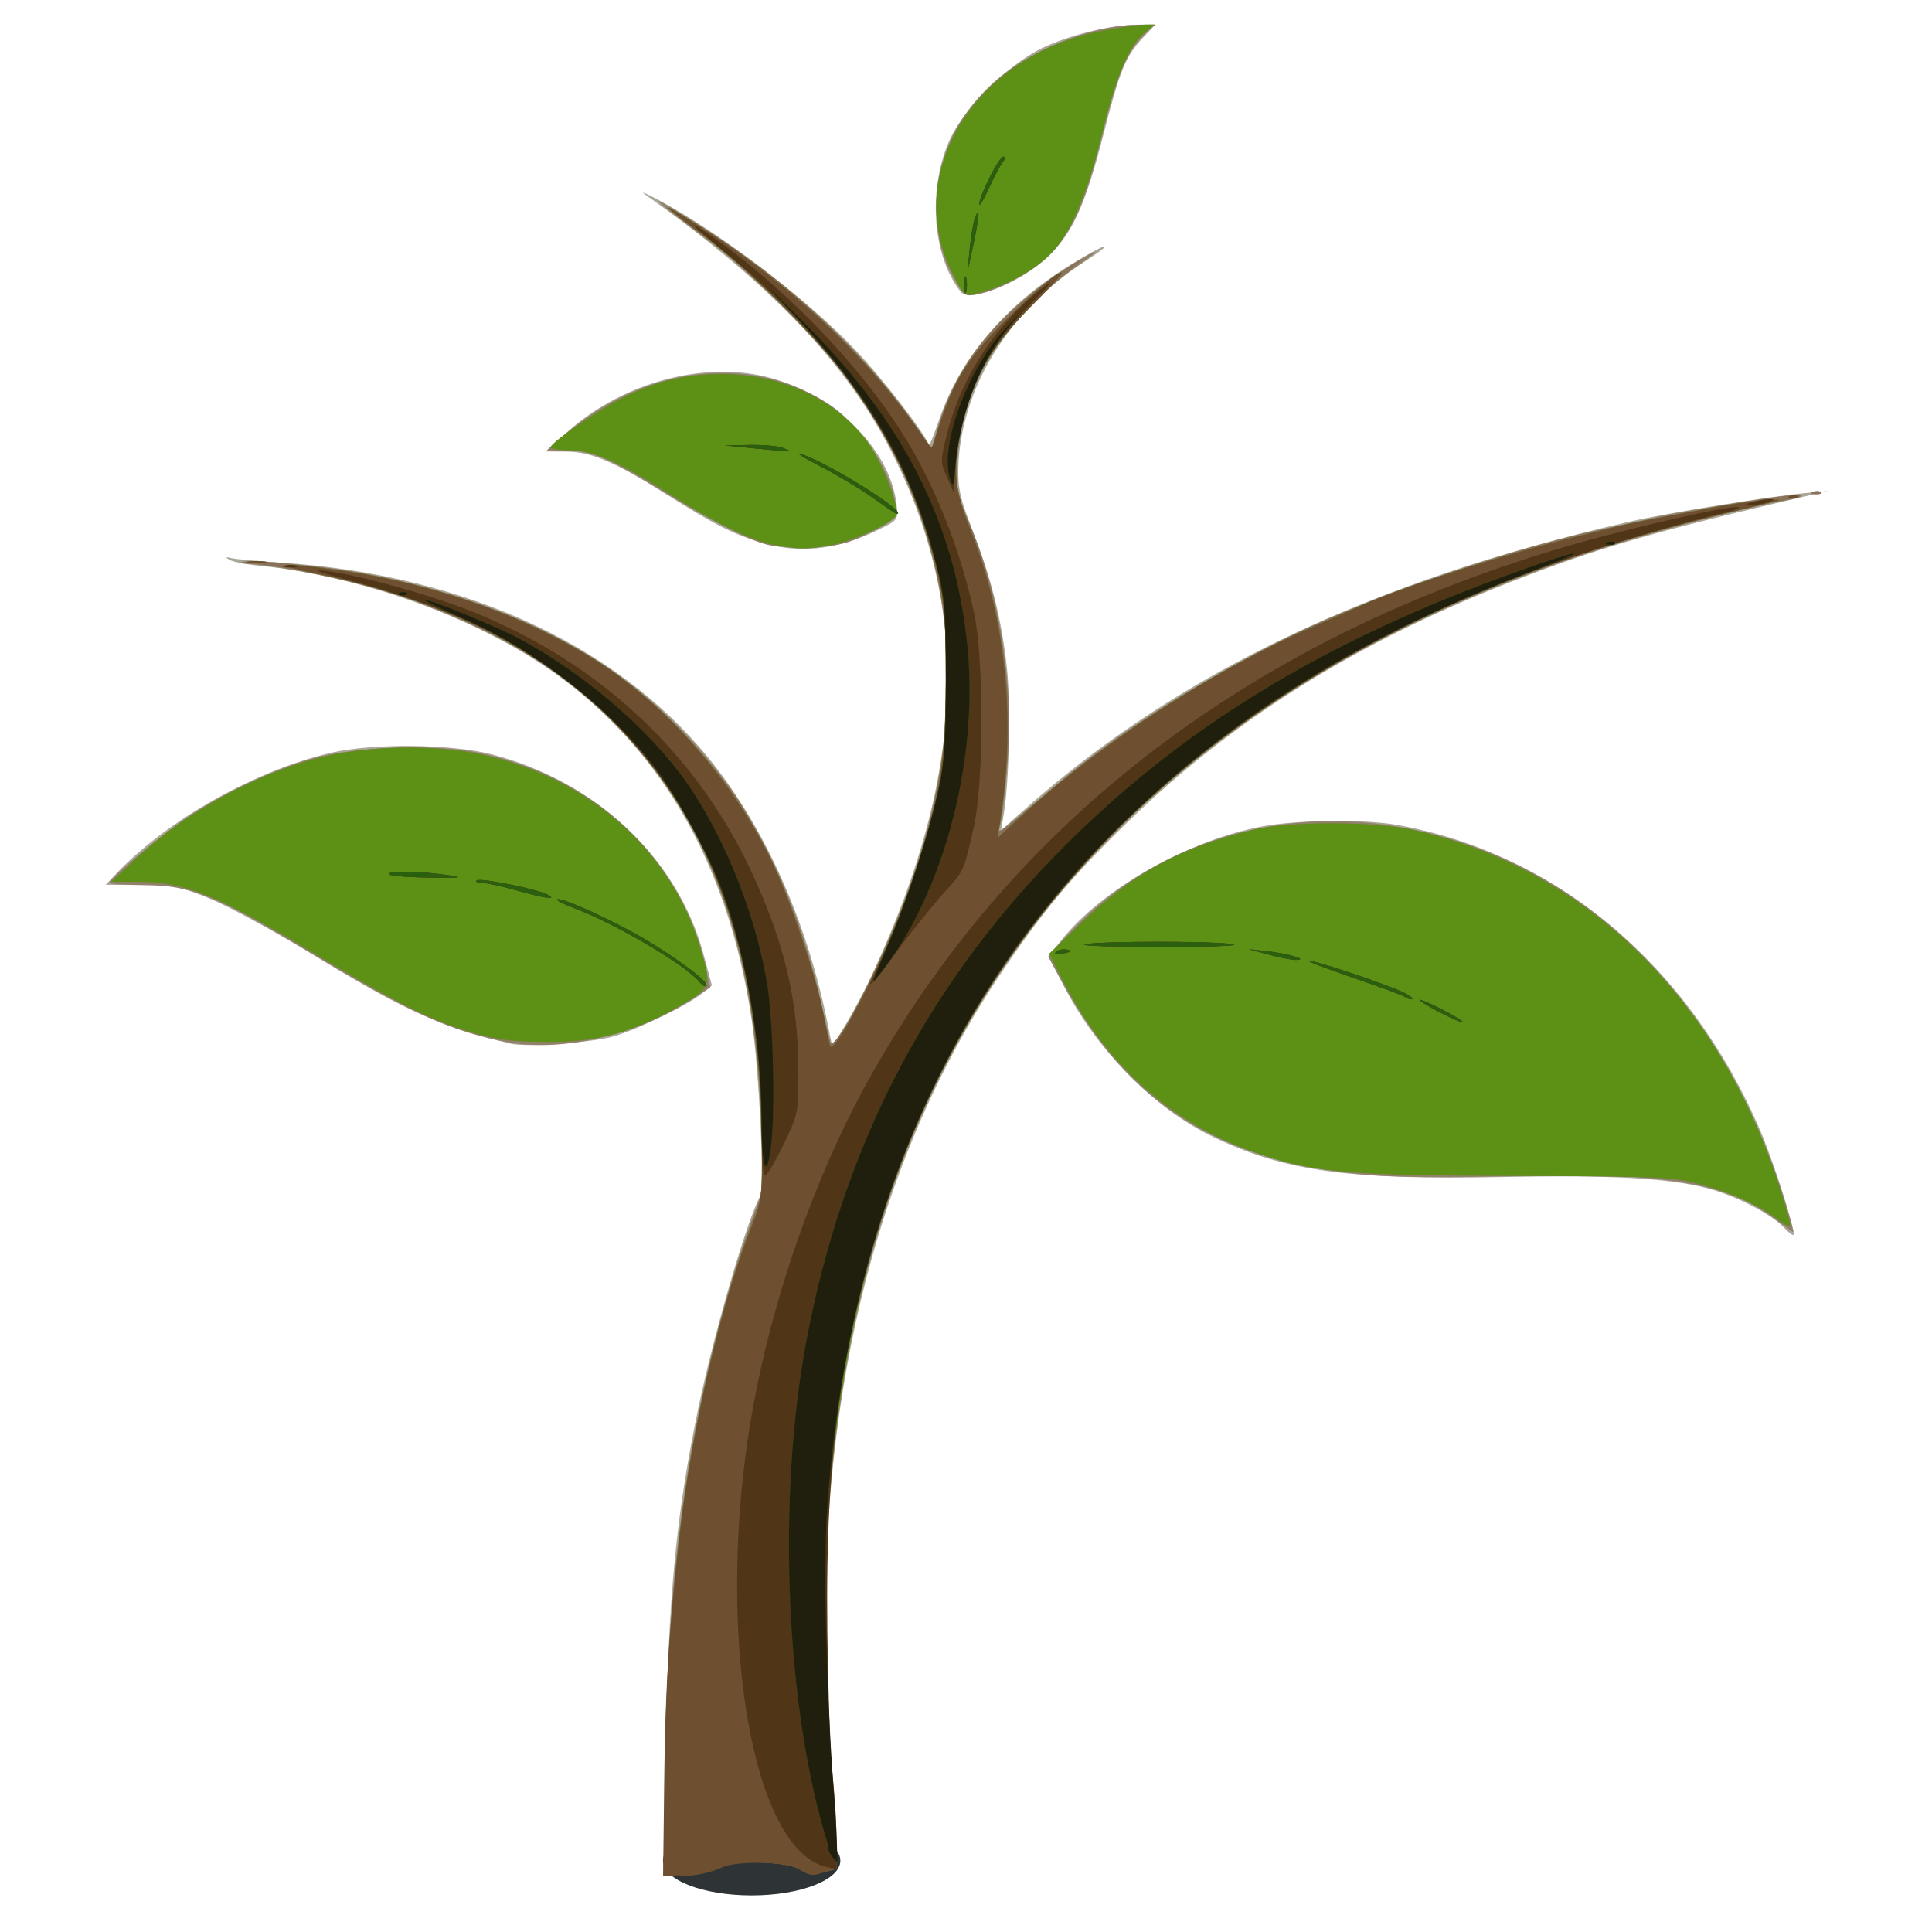 <?xml version="1.0" encoding="UTF-8" standalone="no"?>
<!-- Created with Inkscape (http://www.inkscape.org/) -->

<svg
   width="77mm"
   height="77mm"
   viewBox="0 0 77 77"
   version="1.1"
   id="svg8"
   inkscape:version="1.1.2 (0a00cf5339, 2022-02-04)"
   sodipodi:docname="tellervo-application.svg"
   xmlns:inkscape="http://www.inkscape.org/namespaces/inkscape"
   xmlns:sodipodi="http://sodipodi.sourceforge.net/DTD/sodipodi-0.dtd"
   xmlns="http://www.w3.org/2000/svg"
   xmlns:svg="http://www.w3.org/2000/svg"
   xmlns:rdf="http://www.w3.org/1999/02/22-rdf-syntax-ns#"
   xmlns:cc="http://creativecommons.org/ns#"
   xmlns:dc="http://purl.org/dc/elements/1.1/">
  <defs
     id="defs2">
    <filter
       id="filter6093-5"
       height="1.67"
       width="1.244"
       color-interpolation-filters="sRGB"
       y="-0.335"
       x="-0.122"
       inkscape:collect="always">
      <feGaussianBlur
         id="feGaussianBlur6095-3"
         stdDeviation="0.893"
         inkscape:collect="always" />
    </filter>
  </defs>
  <sodipodi:namedview
     id="base"
     pagecolor="#ffffff"
     bordercolor="#666666"
     borderopacity="1.0"
     inkscape:pageopacity="0.0"
     inkscape:pageshadow="2"
     inkscape:zoom="1"
     inkscape:cx="472.5"
     inkscape:cy="398"
     inkscape:document-units="mm"
     inkscape:current-layer="layer1"
     showgrid="false"
     fit-margin-top="0"
     fit-margin-left="0"
     fit-margin-right="0"
     fit-margin-bottom="0"
     inkscape:window-width="1920"
     inkscape:window-height="1001"
     inkscape:window-x="0"
     inkscape:window-y="0"
     inkscape:window-maximized="1"
     inkscape:pagecheckerboard="0"
     width="77mm" />
  <g
     inkscape:label="Layer 1"
     inkscape:groupmode="layer"
     id="layer1"
     transform="translate(-50,-1.158)">
    <g
       id="g2539"
       transform="matrix(1.109,0,0,1.109,-19.557,-150.836)">
      <ellipse
         id="path6079-3"
         style="fill:#2e3436;filter:url(#filter6093-5)"
         transform="matrix(0.363,0,0,0.39,-14.314,0.431)"
         ry="3.197"
         rx="8.782"
         cy="521.78"
         cx="286.631" />
      <path
         style="fill:#a9a698;stroke-width:0.14"
         d="m 86.643,199.906 c 0.097,-5.509 0.372,-8.392 1.166,-12.212 0.563,-2.705 1.757,-6.805 2.227,-7.644 0.17,-0.304 -0.035,-4.58 -0.307,-6.382 -0.853,-5.668 -3.377,-9.956 -7.473,-12.697 -2.756,-1.845 -6.728,-3.239 -10.209,-3.584 -0.477,-0.047 -0.962,-0.143 -1.077,-0.213 -0.162,-0.098 -0.146,-0.112 0.07,-0.061 0.154,0.037 0.939,0.108 1.745,0.16 6.793,0.432 12.47,3.126 15.754,7.474 1.859,2.462 3.236,5.657 3.927,9.11 l 0.163,0.817 0.494,-0.817 c 0.272,-0.45 0.713,-1.288 0.979,-1.863 3.361,-7.248 3.538,-13.165 0.564,-18.882 -1.611,-3.097 -4.404,-5.988 -8.763,-9.068 -0.192,-0.136 0.028,-0.045 0.488,0.201 2.229,1.192 5.387,3.602 7.095,5.414 1.043,1.107 2.604,3.143 2.607,3.401 9.89e-4,0.089 0.18,-0.348 0.397,-0.972 0.759,-2.18 2.384,-4.089 4.69,-5.509 1.354,-0.834 1.74,-0.913 0.487,-0.1 -2.72,1.765 -4.436,4.583 -4.507,7.402 -0.018,0.716 0.074,1.119 0.5,2.202 0.675,1.714 1.053,3.218 1.244,4.955 0.148,1.338 0.088,4.103 -0.115,5.303 l -0.094,0.558 0.826,-0.736 c 5.527,-4.924 12.482,-8.235 21.761,-10.361 1.37,-0.314 5.087,-0.917 6.35,-1.03 l 0.768,-0.069 -0.628,0.147 c -5.691,1.329 -7.639,1.895 -10.816,3.142 -5.507,2.161 -9.886,4.904 -13.644,8.544 -2.08,2.015 -3.165,3.313 -4.712,5.636 -4.503,6.763 -6.638,15.687 -6.137,25.646 0.075,1.493 0.178,3.543 0.228,4.555 l 0.092,1.84 -0.475,0.126 c -0.355,0.094 -0.557,0.073 -0.8,-0.084 -0.52,-0.335 -2.349,-0.387 -3.025,-0.086 -0.306,0.136 -0.864,0.253 -1.239,0.26 l -0.682,0.013 z m 40.164,-18.759 c -0.446,-0.474 -1.749,-1.137 -2.733,-1.391 -1.424,-0.367 -3.477,-0.477 -7.415,-0.4 -5.471,0.107 -7.778,-0.214 -10.325,-1.435 -2.111,-1.012 -4.153,-3.069 -5.369,-5.406 l -0.565,-1.086 0.454,-0.574 c 1.459,-1.842 4.522,-3.584 7.208,-4.097 1.259,-0.241 3.671,-0.27 4.856,-0.059 5.732,1.021 10.539,5.072 13.076,11.018 0.491,1.15 1.272,3.623 1.176,3.719 -0.026,0.026 -0.189,-0.103 -0.363,-0.288 z m -45.719,-6.582 c -2.505,-0.592 -3.792,-1.172 -7.147,-3.216 -1.337,-0.815 -2.976,-1.707 -3.643,-1.983 -1.086,-0.45 -1.347,-0.503 -2.496,-0.508 l -1.283,-0.005 0.376,-0.397 c 1.831,-1.932 5,-3.716 7.728,-4.349 1.5,-0.348 4.309,-0.32 5.768,0.058 3.751,0.971 6.681,3.733 7.61,7.175 l 0.305,1.131 -0.368,0.294 c -0.537,0.428 -2.263,1.267 -3.15,1.531 -0.754,0.225 -3.151,0.399 -3.698,0.27 z m 8.862,-18.048 c -0.976,-0.315 -1.594,-0.636 -3.293,-1.706 -1.829,-1.152 -2.689,-1.519 -3.585,-1.526 l -0.729,-0.006 0.75,-0.683 c 1.869,-1.702 4.681,-2.528 6.963,-2.045 2.499,0.529 4.651,2.57 4.884,4.629 0.063,0.562 0.061,0.566 -0.684,0.928 -1.5,0.731 -2.901,0.864 -4.306,0.409 z m 7.301,-8.971 c -1.038,-1.293 -1.203,-3.757 -0.37,-5.531 0.516,-1.098 2.077,-2.64 3.257,-3.216 0.985,-0.481 2.498,-0.854 3.482,-0.857 l 0.621,-0.002 -0.43,0.454 c -0.641,0.676 -0.841,1.163 -1.446,3.535 -0.626,2.455 -1.101,3.502 -1.97,4.343 -0.947,0.918 -2.82,1.677 -3.143,1.275 z"
         id="path1028"
         inkscape:connector-curvature="0" />
      <path
         style="fill:#928169;fill-opacity:1;stroke-width:0.14"
         d="m 86.644,200.328 c 0.085,-4.192 0.217,-6.206 0.598,-9.074 0.477,-3.596 1.535,-7.89 2.666,-10.816 0.247,-0.639 0.26,-0.909 0.163,-3.184 -0.277,-6.441 -1.919,-10.82 -5.351,-14.27 -2.802,-2.816 -6.448,-4.55 -11.446,-5.444 -0.614,-0.11 -1.336,-0.207 -1.605,-0.216 -0.269,-0.009 -0.375,-0.046 -0.237,-0.082 0.44,-0.114 3.457,0.225 5.15,0.578 8.38,1.749 13.544,6.65 15.497,14.708 0.236,0.973 0.454,1.862 0.485,1.976 0.147,0.541 2.127,-3.438 2.968,-5.962 0.937,-2.813 1.173,-4.219 1.178,-7.015 0.004,-2.166 -0.037,-2.618 -0.364,-3.995 -0.634,-2.667 -1.625,-4.775 -3.307,-7.03 -1.107,-1.485 -3.327,-3.66 -5.04,-4.938 -1.67,-1.246 -1.987,-1.53 -1.186,-1.059 3.703,2.176 6.693,4.829 8.778,7.791 l 0.612,0.869 0.288,-0.948 c 0.679,-2.231 2.174,-3.999 4.802,-5.677 0.967,-0.618 1.071,-0.561 0.14,0.076 -0.886,0.606 -2.041,1.706 -2.619,2.494 -1.016,1.385 -1.547,2.789 -1.686,4.463 -0.081,0.979 -0.055,1.123 0.403,2.233 0.844,2.041 1.243,3.791 1.434,6.28 0.083,1.083 -0.112,4.019 -0.31,4.664 -0.094,0.306 -0.181,0.37 2.127,-1.572 4.865,-4.095 12.152,-7.474 19.736,-9.15 0.576,-0.127 1.298,-0.292 1.605,-0.366 1.116,-0.269 5.077,-0.862 5.28,-0.791 0.089,0.031 -0.12,0.103 -0.465,0.159 -1.829,0.298 -6.092,1.483 -8.583,2.387 -13.914,5.044 -22.41,14.485 -25.05,27.838 -0.825,4.174 -1.118,8.811 -0.846,13.398 0.089,1.497 0.198,3.362 0.243,4.144 l 0.082,1.423 -0.393,0.099 c -0.236,0.059 -0.564,0.024 -0.822,-0.088 -0.658,-0.286 -2.621,-0.339 -3.178,-0.085 -0.254,0.115 -0.768,0.231 -1.144,0.257 l -0.683,0.047 z m 39.776,-19.527 c -1.721,-1.26 -4.02,-1.622 -9.393,-1.479 -2.48,0.066 -4.25,0.045 -5.373,-0.063 -5.18,-0.5 -8.368,-2.543 -10.745,-6.882 l -0.517,-0.943 0.455,-0.522 c 2.912,-3.34 7.426,-4.908 11.994,-4.166 6.668,1.082 11.883,6.195 14.143,13.867 0.119,0.403 0.204,0.73 0.188,0.727 -0.015,-0.003 -0.354,-0.245 -0.752,-0.537 z m -45.424,-6.289 c -2.013,-0.367 -3.513,-1.044 -7.069,-3.19 -3.473,-2.096 -4.325,-2.445 -5.991,-2.458 -0.71,-0.005 -1.29,-0.041 -1.291,-0.08 -0.002,-0.146 1.785,-1.658 2.721,-2.302 1.281,-0.882 3.259,-1.816 4.626,-2.184 1.538,-0.414 4.367,-0.511 5.894,-0.201 4.138,0.839 7.269,3.751 8.166,7.598 l 0.196,0.84 -0.516,0.341 c -2.033,1.345 -4.735,2.002 -6.736,1.636 z m 9.315,-17.878 c -0.705,-0.177 -2.036,-0.858 -3.862,-1.975 -1.887,-1.155 -2.459,-1.396 -3.347,-1.409 l -0.732,-0.011 0.545,-0.48 c 2.881,-2.536 6.674,-3.028 9.511,-1.233 1.228,0.777 2.434,2.591 2.465,3.709 0.013,0.48 -0.022,0.518 -0.913,0.965 -0.762,0.383 -1.123,0.475 -2.024,0.518 -0.603,0.029 -1.343,-0.009 -1.644,-0.085 z m 37.576,-1.902 c 0.101,-0.04 0.221,-0.035 0.268,0.011 0.046,0.046 -0.036,0.079 -0.183,0.073 -0.163,-0.007 -0.196,-0.04 -0.084,-0.084 z m -30.799,-7.511 c -0.564,-0.956 -0.755,-1.807 -0.689,-3.066 0.082,-1.565 0.705,-2.875 1.915,-4.03 1.299,-1.239 3.598,-2.175 5.361,-2.183 l 0.534,-0.002 -0.41,0.41 c -0.598,0.598 -0.929,1.402 -1.472,3.58 -0.579,2.323 -0.976,3.256 -1.756,4.134 -0.59,0.663 -1.879,1.401 -2.75,1.573 -0.39,0.077 -0.466,0.034 -0.732,-0.417 z"
         id="path1026"
         inkscape:connector-curvature="0" />
      <path
         style="fill:#8a7159;stroke-width:0.14"
         d="m 86.601,201.821 c 0,-8.239 0.98,-14.81 3.095,-20.756 l 0.472,-1.326 -0.102,-2.512 c -0.12,-2.945 -0.474,-5.18 -1.154,-7.283 -1.52,-4.701 -4.449,-8.106 -8.801,-10.229 -2.62,-1.278 -5.133,-2.006 -8.374,-2.426 -0.23,-0.03 0.147,-0.027 0.837,0.006 4.297,0.205 8.767,1.597 11.932,3.714 1.34,0.896 3.806,3.365 4.657,4.662 1.389,2.116 2.506,4.833 3.09,7.509 0.134,0.614 0.271,1.21 0.304,1.323 0.121,0.412 1.517,-2.16 2.46,-4.533 2.824,-7.108 2.24,-13.617 -1.715,-19.123 -1.133,-1.577 -3.587,-4.042 -5.271,-5.294 -1.361,-1.012 -1.639,-1.287 -0.768,-0.759 3.518,2.13 6.32,4.654 8.325,7.501 l 0.612,0.869 0.29,-0.948 c 0.565,-1.848 1.93,-3.647 3.785,-4.992 1.029,-0.746 1.717,-1.119 0.98,-0.532 -2.672,2.13 -3.904,4.18 -4.133,6.881 -0.082,0.97 -0.056,1.127 0.353,2.087 1.191,2.798 1.717,6.23 1.413,9.216 -0.09,0.883 -0.2,1.73 -0.244,1.882 -0.093,0.319 -0.175,0.379 2.141,-1.583 2.493,-2.112 6.468,-4.524 9.794,-5.942 2.716,-1.159 6.962,-2.556 9.377,-3.086 3.58,-0.786 7.335,-1.428 7.483,-1.28 0.034,0.034 -0.206,0.105 -0.535,0.157 -0.329,0.052 -1.571,0.34 -2.761,0.639 -22.023,5.55 -32.894,20.219 -31.685,42.751 0.1,1.857 0.21,3.921 0.246,4.588 l 0.065,1.212 -0.468,0.088 c -0.305,0.057 -0.614,0.012 -0.886,-0.13 -0.543,-0.283 -2.441,-0.296 -3.048,-0.02 -0.242,0.11 -0.738,0.22 -1.103,0.245 l -0.663,0.045 z m 40.055,-20.907 c -0.609,-0.484 -1.668,-0.974 -2.77,-1.282 -1.005,-0.281 -1.403,-0.3 -6.721,-0.317 -6.246,-0.02 -7.393,-0.13 -9.552,-0.917 -2.904,-1.057 -5.242,-3.209 -6.752,-6.213 l -0.43,-0.855 1.075,-1.039 c 1.898,-1.834 3.619,-2.775 6.239,-3.411 1.305,-0.317 4.345,-0.314 5.792,0.006 6.071,1.34 10.901,6.006 13.069,12.625 0.263,0.802 0.46,1.508 0.438,1.569 -0.022,0.061 -0.196,-0.014 -0.388,-0.166 z M 79.655,174.15 c -1.446,-0.428 -2.694,-1.054 -5.63,-2.825 -3.487,-2.104 -4.645,-2.576 -6.328,-2.58 l -0.97,-0.002 0.862,-0.811 c 1.767,-1.661 4.193,-3.008 6.537,-3.629 1.682,-0.446 4.094,-0.506 5.833,-0.146 3.838,0.795 6.854,3.424 7.909,6.894 0.438,1.439 0.414,1.507 -0.744,2.166 -1.667,0.949 -2.935,1.29 -4.763,1.281 -1.223,-0.006 -1.797,-0.08 -2.706,-0.349 z M 90.524,156.63 c -0.847,-0.166 -2.091,-0.77 -3.714,-1.803 -1.874,-1.192 -2.765,-1.582 -3.646,-1.595 -0.397,-0.005 -0.695,-0.052 -0.664,-0.104 0.179,-0.296 1.94,-1.479 2.775,-1.865 1.181,-0.546 2.145,-0.762 3.397,-0.762 2.205,0 4.221,0.972 5.309,2.56 0.464,0.677 1.06,2.232 0.957,2.499 -0.105,0.272 -1.528,0.929 -2.353,1.085 -0.825,0.157 -1.204,0.154 -2.062,-0.015 z m 37.362,-1.898 c 0.101,-0.04 0.221,-0.035 0.268,0.011 0.046,0.046 -0.036,0.079 -0.183,0.073 -0.163,-0.007 -0.196,-0.04 -0.084,-0.084 z m -30.967,-7.928 c -1.763,-3.581 0.883,-7.791 5.433,-8.645 0.642,-0.12 1.325,-0.219 1.519,-0.219 h 0.352 l -0.339,0.266 c -0.573,0.45 -1.043,1.535 -1.518,3.502 -0.477,1.973 -1.017,3.365 -1.607,4.139 -0.607,0.796 -1.737,1.459 -3.02,1.772 -0.35,0.085 -0.405,0.031 -0.821,-0.815 z"
         id="path1024"
         inkscape:connector-curvature="0" />
      <path
         style="fill:#5c9116;stroke-width:0.14"
         d="m 86.688,200.691 c 0.056,-3.714 0.185,-6.078 0.464,-8.531 0.424,-3.721 1.481,-8.262 2.548,-10.949 0.399,-1.004 0.417,-1.144 0.401,-3.007 -0.049,-5.668 -1.178,-9.759 -3.652,-13.233 -2.623,-3.684 -6.745,-6.139 -12.199,-7.267 -1.876,-0.388 -1.587,-0.461 0.628,-0.16 3.699,0.504 7.362,1.873 9.968,3.727 2.3,1.636 4.426,4.211 5.671,6.867 0.656,1.399 1.551,4.08 1.8,5.391 0.095,0.499 0.2,0.997 0.234,1.106 0.123,0.397 1.761,-2.729 2.591,-4.944 1.281,-3.42 1.565,-4.892 1.572,-8.164 0.005,-2.252 -0.037,-2.76 -0.328,-3.978 -0.597,-2.499 -1.528,-4.536 -3.058,-6.691 -1.014,-1.428 -3.657,-4.095 -5.192,-5.238 -1.838,-1.37 -1.856,-1.445 -0.07,-0.298 3.211,2.063 6.06,4.785 7.907,7.554 0.176,0.264 0.246,0.297 0.294,0.137 0.664,-2.207 1.096,-2.946 2.615,-4.476 0.729,-0.735 1.552,-1.465 1.828,-1.623 0.362,-0.207 0.128,0.087 -0.842,1.057 -1.527,1.526 -2.241,2.743 -2.591,4.414 -0.332,1.587 -0.275,2.188 0.358,3.807 1.251,3.2 1.6,6.757 1.021,10.425 l -0.088,0.555 0.828,-0.764 c 2.848,-2.627 6.936,-5.283 10.512,-6.828 0.729,-0.315 1.451,-0.633 1.605,-0.707 1.308,-0.628 5.135,-1.863 7.816,-2.522 0.614,-0.151 1.336,-0.33 1.605,-0.399 0.269,-0.068 1.054,-0.227 1.745,-0.353 0.691,-0.126 1.539,-0.286 1.884,-0.356 0.688,-0.139 2.474,-0.308 2.024,-0.191 -0.154,0.04 -1.158,0.284 -2.233,0.542 -15.249,3.67 -25.588,12.248 -29.775,24.705 -1.786,5.313 -2.551,12.031 -2.129,18.702 0.087,1.382 0.198,3.12 0.246,3.863 l 0.087,1.351 -0.475,0.089 c -0.312,0.059 -0.618,0.014 -0.892,-0.129 -0.509,-0.265 -2.59,-0.301 -3.043,-0.052 -0.168,0.092 -0.628,0.205 -1.023,0.25 l -0.718,0.083 z m 39.968,-19.777 c -0.609,-0.484 -1.668,-0.974 -2.77,-1.282 -1.005,-0.281 -1.403,-0.3 -6.721,-0.317 -6.246,-0.02 -7.393,-0.13 -9.552,-0.917 -2.904,-1.057 -5.242,-3.209 -6.752,-6.213 l -0.43,-0.855 1.075,-1.039 c 1.898,-1.834 3.619,-2.775 6.239,-3.411 1.305,-0.317 4.345,-0.314 5.792,0.006 6.071,1.34 10.901,6.006 13.069,12.625 0.263,0.802 0.46,1.508 0.438,1.569 -0.022,0.061 -0.196,-0.014 -0.388,-0.166 z M 79.655,174.15 c -1.446,-0.428 -2.694,-1.054 -5.63,-2.825 -3.487,-2.104 -4.645,-2.576 -6.328,-2.58 l -0.97,-0.002 0.862,-0.811 c 1.767,-1.661 4.193,-3.008 6.537,-3.629 1.682,-0.446 4.094,-0.506 5.833,-0.146 3.838,0.795 6.854,3.424 7.909,6.894 0.438,1.439 0.414,1.507 -0.744,2.166 -1.667,0.949 -2.935,1.29 -4.763,1.281 -1.223,-0.006 -1.797,-0.08 -2.706,-0.349 z m -8.022,-16.909 c 0.173,-0.033 0.455,-0.033 0.628,0 0.173,0.033 0.031,0.06 -0.314,0.06 -0.345,0 -0.487,-0.027 -0.314,-0.06 z M 90.524,156.63 c -0.847,-0.166 -2.091,-0.77 -3.714,-1.803 -1.874,-1.192 -2.765,-1.582 -3.646,-1.595 -0.397,-0.005 -0.695,-0.052 -0.664,-0.104 0.179,-0.296 1.94,-1.479 2.775,-1.865 1.181,-0.546 2.145,-0.762 3.397,-0.762 2.205,0 4.221,0.972 5.309,2.56 0.464,0.677 1.06,2.232 0.957,2.499 -0.105,0.272 -1.528,0.929 -2.353,1.085 -0.825,0.157 -1.204,0.154 -2.062,-0.015 z m 36.524,-1.759 c 0.101,-0.04 0.221,-0.035 0.267,0.011 0.046,0.046 -0.036,0.079 -0.183,0.073 -0.163,-0.007 -0.196,-0.04 -0.084,-0.084 z m -30.129,-8.067 c -1.763,-3.581 0.883,-7.791 5.433,-8.645 0.642,-0.12 1.325,-0.219 1.519,-0.219 h 0.352 l -0.339,0.266 c -0.573,0.45 -1.043,1.535 -1.518,3.502 -0.477,1.973 -1.017,3.365 -1.607,4.139 -0.607,0.796 -1.737,1.459 -3.02,1.772 -0.35,0.085 -0.405,0.031 -0.821,-0.815 z"
         id="path1022"
         inkscape:connector-curvature="0" />
      <path
         style="fill:#6e4f30;stroke-width:0.14"
         d="m 86.596,200.691 c 0.044,-3.715 0.277,-6.078 0.556,-8.531 0.424,-3.721 1.481,-8.262 2.548,-10.949 0.399,-1.004 0.417,-1.144 0.401,-3.007 -0.049,-5.668 -1.178,-9.759 -3.652,-13.233 -2.623,-3.684 -6.745,-6.139 -12.199,-7.267 -1.876,-0.388 -1.587,-0.461 0.628,-0.16 3.699,0.504 7.362,1.873 9.968,3.727 2.3,1.636 4.426,4.211 5.671,6.867 0.656,1.399 1.551,4.08 1.8,5.391 0.095,0.499 0.2,0.997 0.234,1.106 0.123,0.397 1.761,-2.729 2.591,-4.944 1.281,-3.42 1.565,-4.892 1.572,-8.164 0.005,-2.252 -0.037,-2.76 -0.328,-3.978 -0.597,-2.499 -1.528,-4.536 -3.058,-6.691 -1.014,-1.428 -3.657,-4.095 -5.192,-5.238 -1.838,-1.37 -1.856,-1.445 -0.07,-0.298 3.211,2.063 6.06,4.785 7.907,7.554 0.176,0.264 0.246,0.297 0.294,0.137 0.664,-2.207 1.096,-2.946 2.615,-4.476 0.729,-0.735 1.552,-1.465 1.828,-1.623 0.362,-0.207 0.128,0.087 -0.842,1.057 -1.527,1.526 -2.241,2.743 -2.591,4.414 -0.332,1.587 -0.275,2.188 0.358,3.807 1.251,3.2 1.6,6.757 1.021,10.425 l -0.088,0.555 0.828,-0.764 c 2.848,-2.627 6.936,-5.283 10.512,-6.828 0.729,-0.315 1.451,-0.633 1.605,-0.707 1.308,-0.628 5.135,-1.863 7.816,-2.522 0.614,-0.151 1.336,-0.33 1.605,-0.399 0.269,-0.068 1.054,-0.227 1.745,-0.353 0.691,-0.126 1.539,-0.286 1.884,-0.356 0.688,-0.139 2.474,-0.308 2.024,-0.191 -0.154,0.04 -1.158,0.284 -2.233,0.542 -15.249,3.67 -25.588,12.248 -29.775,24.705 -1.786,5.313 -2.864,12.058 -2.129,18.702 0.153,1.384 0.334,2.985 0.334,4.268 l 6.56e-4,0.946 -0.674,0.193 c -0.305,0.087 -0.456,-0.059 -0.73,-0.202 -0.509,-0.265 -2.293,-0.273 -2.747,-0.024 -0.168,0.092 -1.036,0.363 -1.492,0.267 l -0.591,0.019 z m 27.778,-27.302 c -0.422,-0.223 -0.705,-0.406 -0.628,-0.406 0.077,0 0.485,0.182 0.907,0.406 0.422,0.223 0.705,0.406 0.628,0.406 -0.077,0 -0.485,-0.182 -0.907,-0.406 z m -1.155,-0.503 c -0.046,-0.046 -0.889,-0.359 -1.872,-0.694 -0.983,-0.335 -1.702,-0.611 -1.596,-0.613 0.266,-0.006 3.009,0.921 3.475,1.174 0.209,0.114 0.313,0.209 0.23,0.212 -0.083,0.003 -0.189,-0.033 -0.236,-0.079 z m -25.374,-0.557 c -0.506,-0.61 -3.017,-2.084 -4.493,-2.638 -0.366,-0.137 -0.639,-0.277 -0.607,-0.309 0.12,-0.12 2.204,0.84 3.344,1.541 1.234,0.758 2.128,1.455 2.014,1.568 -0.037,0.037 -0.153,-0.036 -0.258,-0.162 z m 20.457,-0.971 -0.698,-0.19 0.681,0.075 c 0.757,0.083 1.51,0.318 0.993,0.309 -0.154,-0.003 -0.593,-0.09 -0.977,-0.194 z m -7.632,-0.093 c 0.074,-0.074 0.252,-0.111 0.394,-0.08 0.192,0.041 0.157,0.076 -0.135,0.135 -0.255,0.052 -0.346,0.033 -0.259,-0.055 z m 1.03,-0.27 c 0.433,-0.122 4.649,-0.127 5.332,-0.006 0.3,0.053 -0.85,0.097 -2.554,0.097 -1.704,0 -2.954,-0.041 -2.778,-0.091 z m -20.404,-1.938 c -0.499,-0.14 -1.064,-0.265 -1.256,-0.276 -0.192,-0.011 -0.268,-0.053 -0.17,-0.092 0.199,-0.08 2.214,0.335 2.543,0.523 0.34,0.195 -0.077,0.137 -1.117,-0.155 z m -4.604,-0.588 c -0.002,-0.13 1.07,-0.113 2.092,0.032 0.645,0.092 0.54,0.106 -0.662,0.091 -0.786,-0.01 -1.43,-0.066 -1.431,-0.123 z m -5.061,-11.229 c 0.173,-0.033 0.455,-0.033 0.628,0 0.173,0.033 0.031,0.06 -0.314,0.06 -0.345,0 -0.487,-0.027 -0.314,-0.06 z M 94.078,154.938 c -0.455,-0.323 -1.303,-0.83 -1.884,-1.128 -0.581,-0.298 -0.9,-0.496 -0.708,-0.442 0.92,0.262 3.954,2.157 3.454,2.157 -0.019,0 -0.407,-0.264 -0.862,-0.587 z m 32.971,-0.067 c 0.101,-0.04 0.221,-0.035 0.267,0.011 0.046,0.046 -0.036,0.079 -0.183,0.073 -0.163,-0.007 -0.196,-0.04 -0.084,-0.084 z m -37.377,-1.719 -0.907,-0.091 0.907,-0.014 c 0.499,-0.008 1.033,0.04 1.186,0.106 l 0.279,0.12 -0.279,-0.014 c -0.154,-0.008 -0.687,-0.055 -1.186,-0.106 z m 7.708,-5.862 c 0,-0.269 0.029,-0.379 0.064,-0.244 0.035,0.134 0.035,0.354 0,0.488 -0.035,0.134 -0.064,0.024 -0.064,-0.244 z m 0.193,-1.314 c 0.044,-0.454 0.132,-0.956 0.197,-1.117 0.178,-0.44 0.144,0.011 -0.079,1.034 l -0.197,0.907 z m 0.341,-1.579 c -0.013,-0.277 0.71,-1.713 0.863,-1.713 0.087,0 0.082,0.07 -0.014,0.186 -0.085,0.102 -0.309,0.526 -0.498,0.942 -0.189,0.416 -0.347,0.68 -0.351,0.586 z"
         id="path1020"
         inkscape:connector-curvature="0"
         sodipodi:nodetypes="ssssssssssssssssssssscssscsssscssssssscscsccsssssscscsccccsssscccscscsssssccsccsssssssssssssssssssssscsscccsccccsssscssccssssss" />
      <path
         style="fill:#503516;stroke-width:0.14"
         d="m 92.186,204.077 c -2.583,-1.031 -3.75,-8.867 -2.428,-16.313 0.727,-4.095 2.264,-8.469 4.194,-11.933 5.392,-9.676 14.481,-16.378 26.493,-19.534 2.257,-0.593 4.669,-1.105 4.763,-1.01 0.039,0.039 -0.263,0.142 -0.671,0.229 -0.408,0.087 -1.69,0.437 -2.849,0.779 -15.423,4.542 -24.928,13.892 -28.158,27.701 -1.275,5.449 -1.23,10.039 -0.843,18.946 0.031,0.723 0.151,1.278 0.081,1.273 -0.068,-0.005 -0.392,-0.062 -0.582,-0.138 z m -1.996,-24.773 c -0.055,-0.055 -0.1,-0.895 -0.1,-1.867 0,-0.972 -0.095,-2.453 -0.212,-3.291 -0.651,-4.693 -2.157,-8.057 -4.891,-10.93 -2.478,-2.604 -5.287,-4.13 -9.831,-5.34 -0.985,-0.262 -1.236,-0.363 -0.768,-0.308 1.219,0.144 3.857,0.877 5.373,1.493 4.521,1.835 7.983,5.074 9.964,9.321 1.178,2.525 1.68,4.638 1.685,7.1 0.004,1.593 -1.4e-4,1.613 -0.559,2.763 -0.31,0.637 -0.608,1.113 -0.663,1.058 z m 24.184,-5.915 c -0.422,-0.223 -0.705,-0.406 -0.628,-0.406 0.077,0 0.485,0.182 0.907,0.406 0.422,0.223 0.705,0.406 0.628,0.406 -0.077,0 -0.485,-0.182 -0.907,-0.406 z m -1.155,-0.503 c -0.046,-0.046 -0.889,-0.359 -1.872,-0.694 -0.983,-0.335 -1.702,-0.611 -1.596,-0.613 0.266,-0.006 3.009,0.921 3.475,1.174 0.209,0.114 0.313,0.209 0.23,0.212 -0.083,0.003 -0.189,-0.033 -0.236,-0.079 z m -25.374,-0.557 c -0.506,-0.61 -3.017,-2.084 -4.493,-2.638 -0.366,-0.137 -0.639,-0.277 -0.607,-0.309 0.12,-0.12 2.204,0.84 3.344,1.541 1.234,0.758 2.128,1.455 2.014,1.568 -0.037,0.037 -0.153,-0.036 -0.258,-0.162 z m 6.178,0.013 c 0.922,-1.916 1.741,-4.18 2.246,-6.207 0.413,-1.657 0.436,-1.893 0.442,-4.539 0.008,-2.985 -0.09,-3.662 -0.858,-5.931 -1.111,-3.284 -3.597,-6.689 -6.801,-9.314 -1.368,-1.121 -1.708,-1.445 -1.057,-1.009 2.752,1.846 5.637,4.81 7.262,7.462 1.1,1.795 1.97,4.002 2.463,6.243 0.361,1.642 0.361,6.12 -4.15e-4,7.713 -0.368,1.623 -0.344,1.57 -1.052,2.352 -0.358,0.396 -1.053,1.253 -1.543,1.905 -0.894,1.19 -1.231,1.595 -1.101,1.325 z m 14.279,-0.984 -0.698,-0.19 0.681,0.075 c 0.757,0.083 1.51,0.318 0.993,0.309 -0.154,-0.003 -0.593,-0.09 -0.977,-0.194 z m -7.632,-0.093 c 0.074,-0.074 0.252,-0.111 0.394,-0.08 0.192,0.041 0.157,0.076 -0.135,0.135 -0.255,0.052 -0.346,0.033 -0.259,-0.055 z m 1.03,-0.27 c 0.433,-0.122 4.649,-0.127 5.332,-0.006 0.3,0.053 -0.85,0.097 -2.554,0.097 -1.704,0 -2.954,-0.041 -2.778,-0.091 z m -20.404,-1.938 c -0.499,-0.14 -1.064,-0.265 -1.256,-0.276 -0.192,-0.011 -0.268,-0.053 -0.17,-0.092 0.199,-0.08 2.214,0.335 2.543,0.523 0.34,0.195 -0.077,0.137 -1.117,-0.155 z m -4.604,-0.588 c -0.002,-0.13 1.07,-0.113 2.092,0.032 0.645,0.092 0.54,0.106 -0.662,0.091 -0.786,-0.01 -1.43,-0.066 -1.431,-0.123 z M 72.961,157.382 c 0.136,-0.035 0.324,-0.033 0.419,0.005 0.094,0.038 -0.017,0.067 -0.247,0.064 -0.23,-0.003 -0.308,-0.034 -0.172,-0.07 z M 94.078,154.938 c -0.455,-0.323 -1.303,-0.83 -1.884,-1.128 -0.581,-0.298 -0.9,-0.496 -0.708,-0.442 0.92,0.262 3.954,2.157 3.454,2.157 -0.019,0 -0.407,-0.264 -0.862,-0.587 z m 31.601,0.168 c 0.192,-0.061 0.475,-0.112 0.628,-0.112 0.221,0 0.206,0.023 -0.07,0.112 -0.192,0.061 -0.475,0.112 -0.628,0.112 -0.221,0 -0.206,-0.023 0.07,-0.112 z m -28.929,-0.908 c -0.24,-0.539 -0.239,-0.594 0.026,-1.628 0.515,-2.005 1.769,-3.901 3.423,-5.176 0.419,-0.323 0.335,-0.201 -0.32,0.462 -1.902,1.928 -2.697,3.681 -2.845,6.272 l -0.036,0.628 z m -7.079,-1.046 -0.907,-0.091 0.907,-0.014 c 0.499,-0.008 1.033,0.04 1.186,0.106 l 0.279,0.12 -0.279,-0.014 c -0.154,-0.008 -0.687,-0.055 -1.186,-0.106 z m 7.708,-5.862 c 0,-0.269 0.029,-0.379 0.064,-0.244 0.035,0.134 0.035,0.354 0,0.488 -0.035,0.134 -0.064,0.024 -0.064,-0.244 z m 0.193,-1.314 c 0.044,-0.454 0.132,-0.956 0.197,-1.117 0.178,-0.44 0.144,0.011 -0.079,1.034 l -0.197,0.907 z m 0.341,-1.579 c -0.013,-0.277 0.71,-1.713 0.863,-1.713 0.087,0 0.082,0.07 -0.014,0.186 -0.085,0.102 -0.309,0.526 -0.498,0.942 -0.189,0.416 -0.347,0.68 -0.351,0.586 z"
         id="path1018"
         inkscape:connector-curvature="0"
         sodipodi:nodetypes="cssssscssccsssssssscssssssscscsccccssssccssssssscssccccscscsssssccsccssssssssssscccccssssssscsssscssscscccsccccsssscssccssssss" />
      <path
         style="fill:#2a5f0e;stroke-width:0.14"
         d="m 92.483,203.37 c -1.525,-4.815 -1.854,-12.426 -0.784,-18.118 1.286,-6.839 4.203,-12.556 8.856,-17.36 4.446,-4.589 9.691,-7.812 16.839,-10.348 2.132,-0.756 2.622,-0.815 0.678,-0.081 -6.222,2.349 -10.785,5.121 -14.833,9.01 -6.418,6.167 -10.076,14.566 -10.79,24.78 -0.17,2.432 -0.097,7.648 0.151,10.736 0.076,0.954 0.115,1.759 0.085,1.789 -0.03,0.03 -0.12,-0.154 -0.201,-0.409 z M 90.09,177.244 c 0,-2.639 -0.554,-5.85 -1.412,-8.181 -0.438,-1.189 -1.601,-3.334 -2.351,-4.336 -1.637,-2.186 -4.379,-4.327 -6.991,-5.458 -0.755,-0.327 -1.352,-0.615 -1.327,-0.641 0.078,-0.078 2.582,0.949 3.414,1.4 2.188,1.185 4.387,3.036 5.738,4.829 1.456,1.933 2.681,4.889 3.127,7.545 0.225,1.338 0.3,4.7 0.132,5.922 -0.165,1.201 -0.33,0.659 -0.33,-1.08 z m 24.284,-3.855 c -0.422,-0.223 -0.705,-0.406 -0.628,-0.406 0.077,0 0.485,0.182 0.907,0.406 0.422,0.223 0.705,0.406 0.628,0.406 -0.077,0 -0.485,-0.182 -0.907,-0.406 z m -1.155,-0.503 c -0.046,-0.046 -0.889,-0.359 -1.872,-0.694 -0.983,-0.335 -1.702,-0.611 -1.596,-0.613 0.266,-0.006 3.009,0.921 3.475,1.174 0.209,0.114 0.313,0.209 0.23,0.212 -0.083,0.003 -0.189,-0.033 -0.236,-0.079 z m -25.374,-0.557 c -0.506,-0.61 -3.017,-2.084 -4.493,-2.638 -0.366,-0.137 -0.639,-0.277 -0.607,-0.309 0.12,-0.12 2.204,0.84 3.344,1.541 1.234,0.758 2.128,1.455 2.014,1.568 -0.037,0.037 -0.153,-0.036 -0.258,-0.162 z m 6.79,-1.32 c 0.704,-1.623 1.464,-3.962 1.833,-5.645 0.188,-0.857 0.245,-1.765 0.245,-3.908 2.77e-4,-2.561 -0.03,-2.907 -0.365,-4.193 -0.888,-3.406 -2.335,-5.953 -4.986,-8.778 -1.396,-1.487 -1.382,-1.476 0.355,0.27 3.537,3.556 5.353,7.197 5.775,11.584 0.41,4.259 -0.983,9.207 -3.376,11.991 -0.061,0.071 0.173,-0.524 0.519,-1.322 z m 13.667,0.349 -0.698,-0.19 0.681,0.075 c 0.757,0.083 1.51,0.318 0.993,0.309 -0.154,-0.003 -0.593,-0.09 -0.977,-0.194 z m -7.632,-0.093 c 0.074,-0.074 0.252,-0.111 0.394,-0.08 0.192,0.041 0.157,0.076 -0.135,0.135 -0.255,0.052 -0.346,0.033 -0.259,-0.055 z m 1.03,-0.27 c 0.433,-0.122 4.649,-0.127 5.332,-0.006 0.3,0.053 -0.85,0.097 -2.554,0.097 -1.704,0 -2.954,-0.041 -2.778,-0.091 z m -20.404,-1.938 c -0.499,-0.14 -1.064,-0.265 -1.256,-0.276 -0.192,-0.011 -0.268,-0.053 -0.17,-0.092 0.199,-0.08 2.214,0.335 2.543,0.523 0.34,0.195 -0.077,0.137 -1.117,-0.155 z m -4.604,-0.588 c -0.002,-0.13 1.07,-0.113 2.092,0.032 0.645,0.092 0.54,0.106 -0.662,0.091 -0.786,-0.01 -1.43,-0.066 -1.431,-0.123 z m 0.391,-10.109 c 0.101,-0.04 0.221,-0.035 0.267,0.011 0.046,0.046 -0.036,0.079 -0.183,0.073 -0.163,-0.007 -0.196,-0.04 -0.084,-0.084 z m 43.404,-1.814 c 0.101,-0.04 0.221,-0.035 0.268,0.011 0.046,0.046 -0.036,0.079 -0.183,0.073 -0.163,-0.007 -0.196,-0.04 -0.084,-0.084 z M 94.078,154.938 c -0.455,-0.323 -1.303,-0.83 -1.884,-1.128 -0.581,-0.298 -0.9,-0.496 -0.708,-0.442 0.92,0.262 3.954,2.157 3.454,2.157 -0.019,0 -0.407,-0.264 -0.862,-0.587 z m 2.816,-0.576 c -0.462,-1.129 0.538,-3.96 1.933,-5.473 0.611,-0.662 0.616,-0.665 0.126,-0.063 -1.078,1.323 -1.792,3.271 -1.919,5.234 -0.026,0.404 -0.065,0.488 -0.141,0.303 z m -7.222,-1.21 -0.907,-0.091 0.907,-0.014 c 0.499,-0.008 1.033,0.04 1.186,0.106 l 0.279,0.12 -0.279,-0.014 c -0.154,-0.008 -0.687,-0.055 -1.186,-0.106 z m 7.708,-5.862 c 0,-0.269 0.029,-0.379 0.064,-0.244 0.035,0.134 0.035,0.354 0,0.488 -0.035,0.134 -0.064,0.024 -0.064,-0.244 z m 0.193,-1.314 c 0.044,-0.454 0.132,-0.956 0.197,-1.117 0.178,-0.44 0.144,0.011 -0.079,1.034 l -0.197,0.907 z m 0.341,-1.579 c -0.013,-0.277 0.71,-1.713 0.863,-1.713 0.087,0 0.082,0.07 -0.014,0.186 -0.085,0.102 -0.309,0.526 -0.498,0.942 -0.189,0.416 -0.347,0.68 -0.351,0.586 z"
         id="path1016"
         inkscape:connector-curvature="0" />
      <path
         style="fill:#201f0e;fill-opacity:1;stroke-width:0.14"
         d="m 92.483,203.37 c -1.525,-4.815 -1.854,-12.426 -0.784,-18.118 1.286,-6.839 4.203,-12.556 8.856,-17.36 4.446,-4.589 9.691,-7.812 16.839,-10.348 2.132,-0.756 2.622,-0.815 0.678,-0.081 -6.222,2.349 -10.785,5.121 -14.833,9.01 -6.418,6.167 -10.076,14.566 -10.79,24.78 -0.17,2.432 0.014,7.426 0.261,10.515 0.076,0.954 0.119,2.151 0.09,2.181 -0.03,0.03 -0.378,-0.348 -0.317,-0.579 z M 90.09,177.244 c 0,-2.639 -0.554,-5.85 -1.412,-8.181 -0.438,-1.189 -1.601,-3.334 -2.351,-4.336 -1.637,-2.186 -4.379,-4.327 -6.991,-5.458 -0.755,-0.327 -1.352,-0.615 -1.327,-0.641 0.078,-0.078 2.582,0.949 3.414,1.4 2.188,1.185 4.387,3.036 5.738,4.829 1.456,1.933 2.681,4.889 3.127,7.545 0.225,1.338 0.3,4.7 0.132,5.922 -0.165,1.201 -0.33,0.659 -0.33,-1.08 z m 4.546,-6.235 c 0.704,-1.623 1.464,-3.962 1.833,-5.645 0.188,-0.857 0.245,-1.765 0.245,-3.908 2.77e-4,-2.561 -0.03,-2.907 -0.365,-4.193 -0.888,-3.406 -2.335,-5.953 -4.986,-8.778 -1.396,-1.487 -1.382,-1.476 0.355,0.27 3.537,3.556 5.353,7.197 5.775,11.584 0.41,4.259 -0.983,9.207 -3.376,11.991 -0.061,0.071 0.173,-0.524 0.519,-1.322 z M 77.085,158.36 c 0.101,-0.04 0.221,-0.035 0.267,0.011 0.046,0.046 -0.036,0.079 -0.183,0.073 -0.163,-0.007 -0.196,-0.04 -0.084,-0.084 z m 43.404,-1.814 c 0.101,-0.04 0.221,-0.035 0.268,0.011 0.046,0.046 -0.036,0.079 -0.183,0.073 -0.163,-0.007 -0.196,-0.04 -0.084,-0.084 z m -23.595,-2.184 c -0.462,-1.129 0.538,-3.96 1.933,-5.473 0.611,-0.662 0.616,-0.665 0.126,-0.063 -1.078,1.323 -1.792,3.271 -1.919,5.234 -0.026,0.404 -0.065,0.488 -0.141,0.303 z"
         id="path1014"
         inkscape:connector-curvature="0"
         sodipodi:nodetypes="sssscssssssssssssssssssssssssssscssscsscscscc" />
    </g>
  </g>
</svg>
